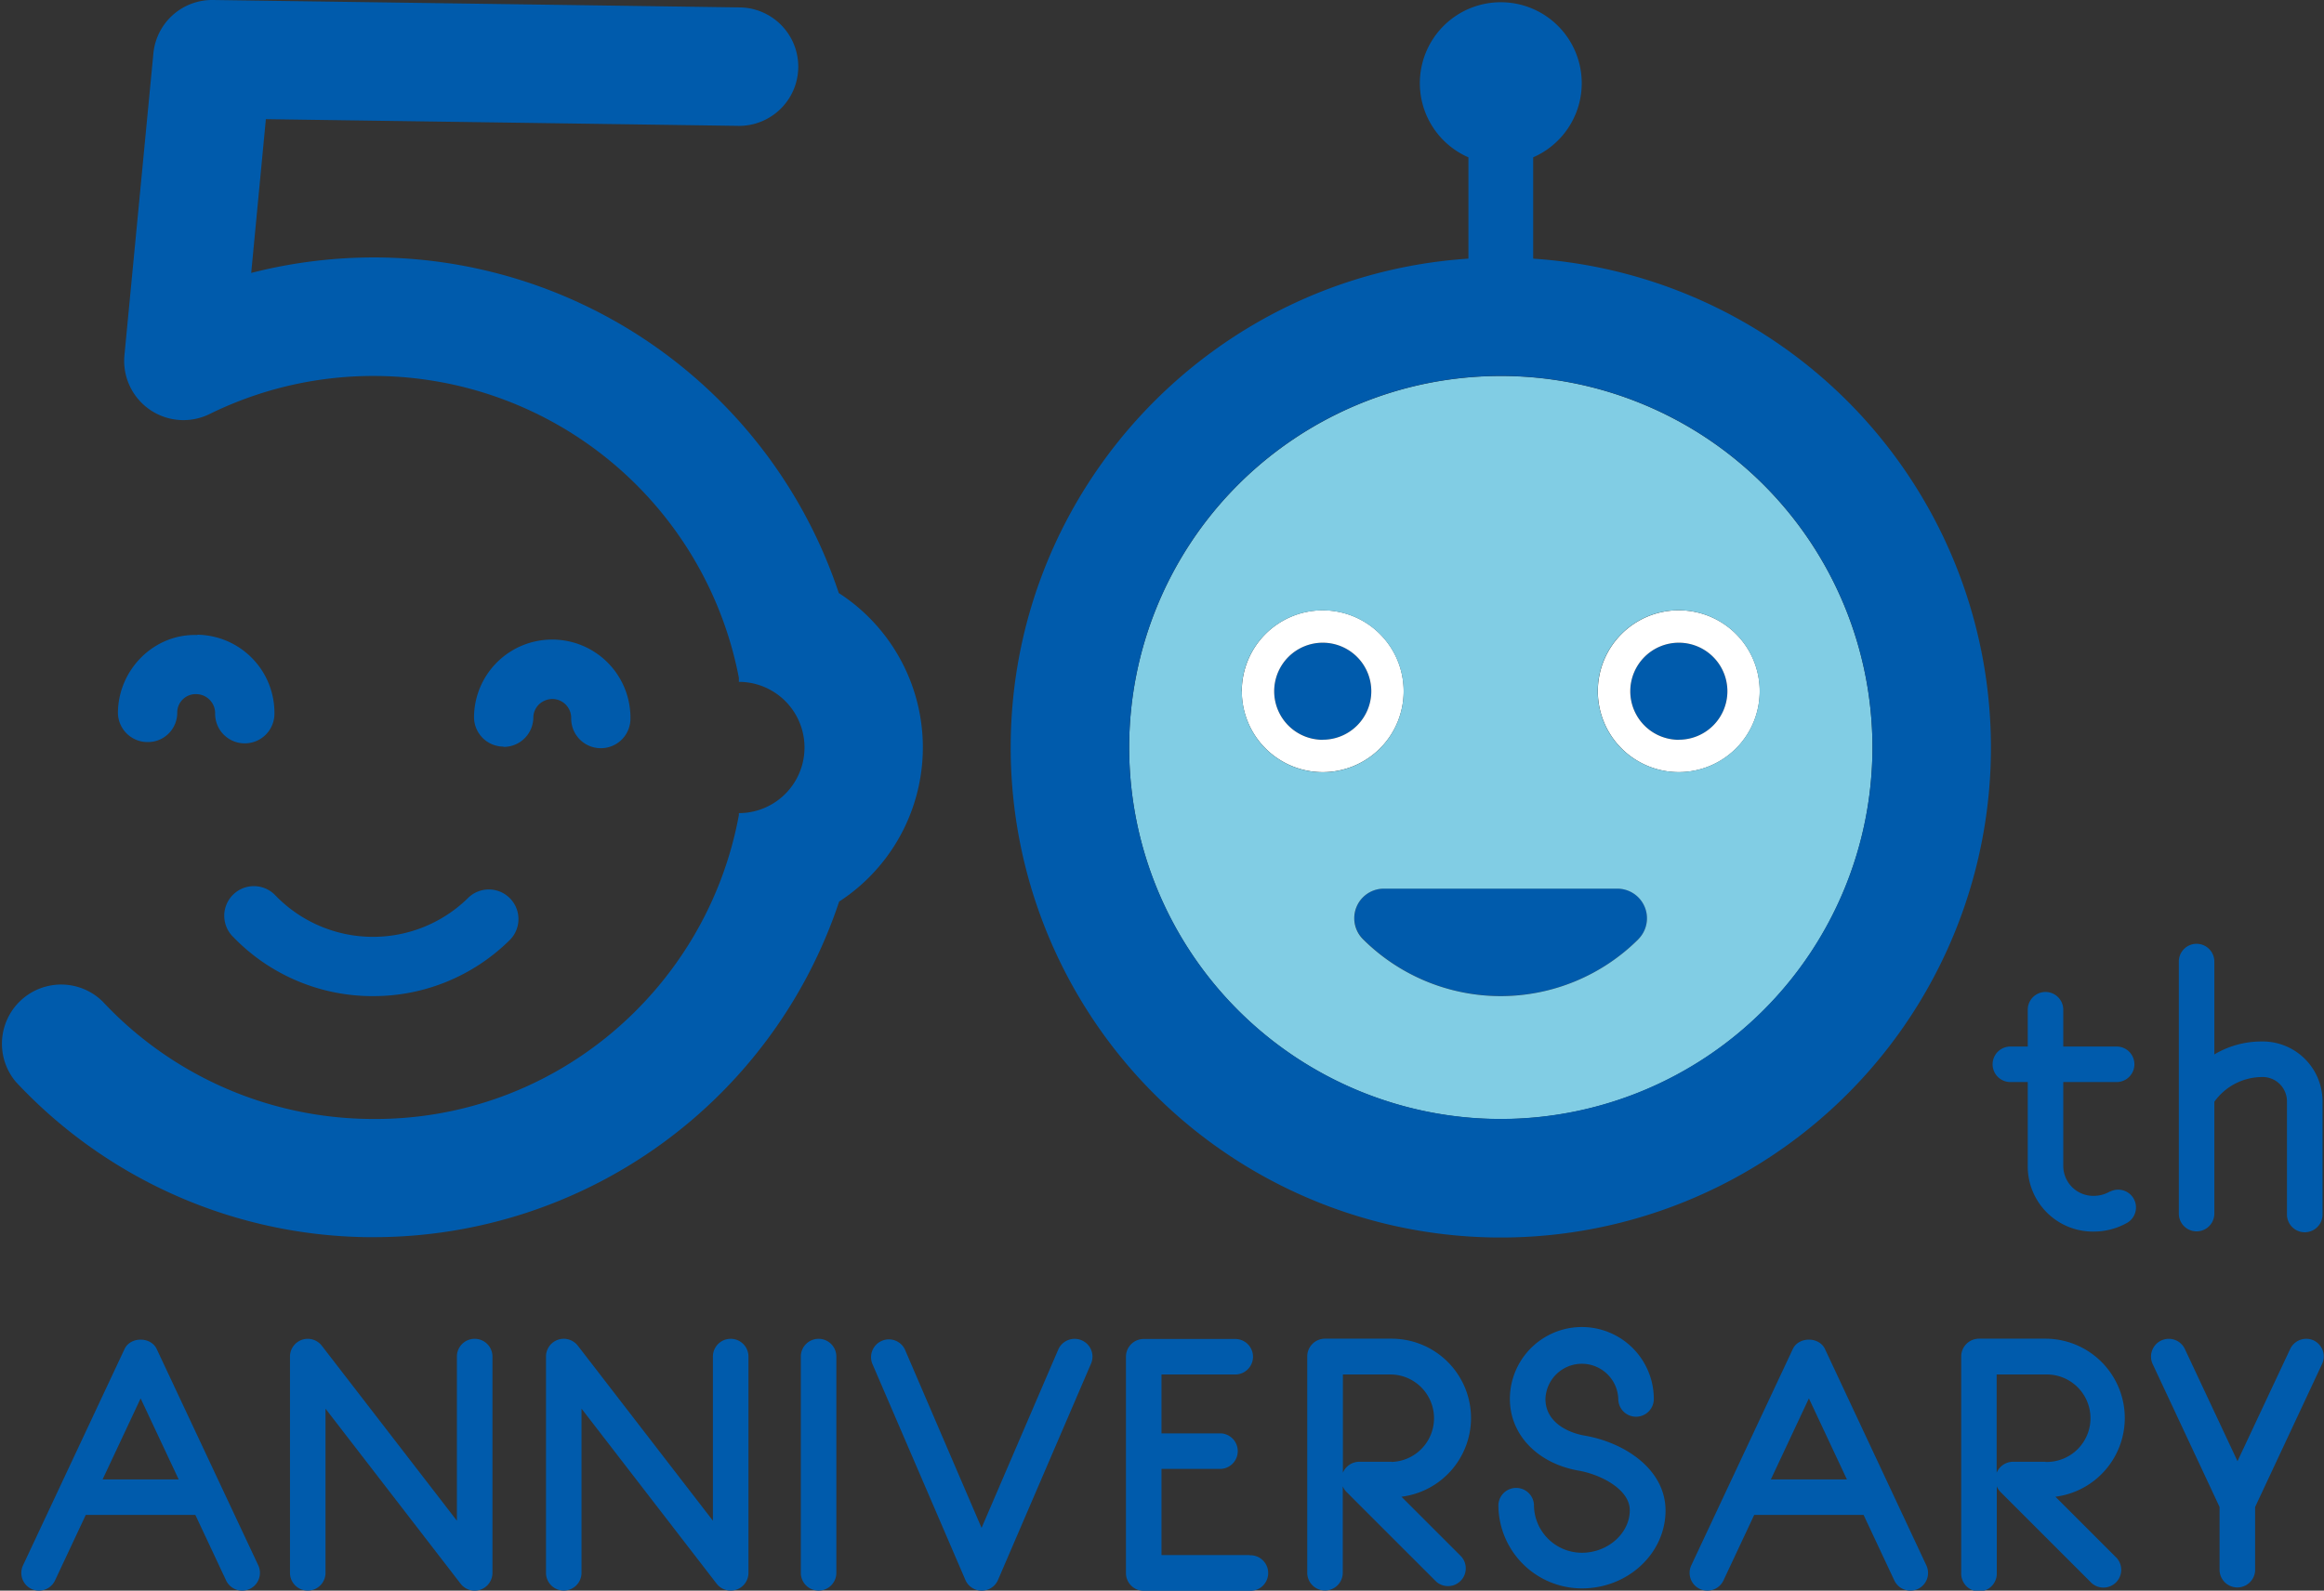 <svg xmlns="http://www.w3.org/2000/svg" viewBox="0 0 556.11 380.74"><rect x="0" y="0" width="556.11" height="380.74" fill="#333333" stroke="none"/><defs><style>.cls-1{fill:#005bac;}.cls-2{fill:#fff;}.cls-3{fill:#81cde4;}</style></defs><g id="レイヤー_2" data-name="レイヤー 2"><g id="レイヤー_2-2" data-name="レイヤー 2"><path class="cls-1" d="M37.5,322.91c-1.4-3-6.3-3-7.7,0L5.51,374.68a4.25,4.25,0,0,0,2,5.65,4.19,4.19,0,0,0,1.81.41,4.27,4.27,0,0,0,3.85-2.45l7.35-15.67H46.75l7.35,15.67a4.25,4.25,0,0,0,7.7-3.61ZM24.55,354.12l9.1-19.4,9.11,19.4Z"/><path class="cls-1" d="M258.82,320.81a4.27,4.27,0,0,0-5.59,2.22l-18.35,42.69L216.53,323a4.26,4.26,0,0,0-7.82,3.36L231,378.16a4.25,4.25,0,0,0,7.82,0l22.26-51.77A4.25,4.25,0,0,0,258.82,320.81Z"/><path class="cls-1" d="M553.67,320.86a4.26,4.26,0,0,0-5.66,2.05l-12.6,26.84-12.59-26.84a4.25,4.25,0,1,0-7.7,3.61l16,34.19v15.21a4.26,4.26,0,0,0,8.51,0V360.71l16-34.19A4.26,4.26,0,0,0,553.67,320.86Z"/><path class="cls-1" d="M436.7,322.91c-1.4-3-6.3-3-7.7,0l-24.29,51.77a4.25,4.25,0,0,0,7.7,3.61l7.35-15.67h26.18l7.35,15.67a4.27,4.27,0,0,0,3.86,2.45,4.15,4.15,0,0,0,1.8-.41,4.24,4.24,0,0,0,2-5.65Zm-12.95,31.21,9.1-19.4,9.1,19.4Z"/><path class="cls-1" d="M113.58,320.46a4.25,4.25,0,0,0-4.25,4.25V364L77,322.11a4.25,4.25,0,0,0-7.61,2.6v51.77a4.25,4.25,0,1,0,8.5,0v-39.3l32.33,41.9a4.26,4.26,0,0,0,3.36,1.66,4.39,4.39,0,0,0,1.38-.23,4.26,4.26,0,0,0,2.88-4V324.71A4.25,4.25,0,0,0,113.58,320.46Z"/><path class="cls-1" d="M174.84,320.46a4.25,4.25,0,0,0-4.25,4.25V364l-32.33-41.9a4.25,4.25,0,0,0-7.61,2.6v51.77a4.25,4.25,0,1,0,8.5,0v-39.3l32.33,41.9a4.26,4.26,0,0,0,3.36,1.66,4.39,4.39,0,0,0,1.38-.23,4.26,4.26,0,0,0,2.88-4V324.71A4.25,4.25,0,0,0,174.84,320.46Z"/><path class="cls-1" d="M195.88,320.46a4.25,4.25,0,0,0-4.25,4.25v51.77a4.25,4.25,0,1,0,8.5,0V324.71A4.25,4.25,0,0,0,195.88,320.46Z"/><path class="cls-1" d="M352,339.43a19,19,0,0,0-19-19H317.06a4.25,4.25,0,0,0-4.25,4.25v51.77a4.25,4.25,0,1,0,8.5,0V355.76a4.14,4.14,0,0,0,.93,1.39l21.43,21.43a4.25,4.25,0,0,0,6-6l-14.32-14.32A19,19,0,0,0,352,339.43Zm-19,10.46h-7.73a4.26,4.26,0,0,0-3.93,2.63h0V329H333a10.47,10.47,0,0,1,0,20.93Z"/><path class="cls-1" d="M508.44,339.43a19,19,0,0,0-19-19H473.56a4.25,4.25,0,0,0-4.26,4.25v51.77a4.26,4.26,0,1,0,8.51,0V355.76a4.27,4.27,0,0,0,.92,1.39l21.43,21.43a4.25,4.25,0,1,0,6-6l-14.32-14.32A19,19,0,0,0,508.44,339.43Zm-19,10.46h-7.73a4.26,4.26,0,0,0-3.93,2.63h0V329h11.66a10.47,10.47,0,1,1,0,20.93Z"/><path class="cls-1" d="M299,372.23H277.93V351.6h14.2a4.26,4.26,0,0,0,0-8.51h-14.2V329h17.65a4.25,4.25,0,1,0,0-8.5h-21.9a4.25,4.25,0,0,0-4.25,4.25v51.77a4.25,4.25,0,0,0,4.25,4.26H299a4.26,4.26,0,1,0,0-8.51Z"/><path class="cls-1" d="M379.25,343.64c-4.57-.79-9.44-3.51-9.44-8.78a8.72,8.72,0,0,1,17.43,0,4.25,4.25,0,1,0,8.5,0,17.22,17.22,0,0,0-34.44,0c0,8.56,6.63,15.46,16.5,17.16,5.06.88,12.19,4.39,12.19,9.47,0,5.52-5.25,10.18-11.47,10.18a11.48,11.48,0,0,1-11.46-11.47,4.26,4.26,0,0,0-8.51,0,20,20,0,0,0,20,20c11,0,20-8.38,20-18.68C398.49,351.51,388.52,345.24,379.25,343.64Z"/><path class="cls-1" d="M504.92,285.18a7.72,7.72,0,0,1-3.77,1.06,7.18,7.18,0,0,1-7.43-7.08V259h12.77a4.25,4.25,0,1,0,0-8.5H493.72v-8.81a4.25,4.25,0,1,0-8.5,0v8.81h-4.16a4.25,4.25,0,0,0,0,8.5h4.16v20.2a15.6,15.6,0,0,0,15.93,15.59,16.25,16.25,0,0,0,8-2.18,4.26,4.26,0,0,0-4.22-7.39Z"/><path class="cls-1" d="M541.14,249.29a22,22,0,0,0-11.27,3.1V230.16a4.25,4.25,0,1,0-8.5,0v60.33a4.25,4.25,0,1,0,8.5,0V263.72a14.11,14.11,0,0,1,11.27-5.92,5.83,5.83,0,0,1,6.11,5.81v26.88a4.26,4.26,0,1,0,8.51,0V263.61A14.33,14.33,0,0,0,541.14,249.29Z"/><path class="cls-1" d="M66,214.43a7.09,7.09,0,1,0-10.16,9.88A46.3,46.3,0,0,0,88.6,238.43h.68a46.29,46.29,0,0,0,32.46-13.19,7.09,7.09,0,1,0-9.88-10.16A32.46,32.46,0,0,1,66,214.43Z"/><path class="cls-1" d="M120.54,178.78a7.09,7.09,0,0,0,7.08-7,4.47,4.47,0,0,1,1.37-3.19,4.73,4.73,0,0,1,3.22-1.28,4.53,4.53,0,0,1,4.47,4.59,7.09,7.09,0,0,0,7,7.19h.1a7.08,7.08,0,0,0,7.08-7,18.72,18.72,0,0,0-18.43-19,18.69,18.69,0,0,0-19,18.44,7.07,7.07,0,0,0,7,7.18Z"/><path class="cls-1" d="M47.22,152c-10.25-.37-18.82,8.12-19,18.44a7.07,7.07,0,0,0,7,7.18,7,7,0,0,0,7.19-7,4.41,4.41,0,0,1,4.6-4.47,4.56,4.56,0,0,1,4.47,4.6,7.07,7.07,0,0,0,7,7.18h.1a7.1,7.1,0,0,0,7.09-7,18.71,18.71,0,0,0-18.44-19Z"/><path class="cls-1" d="M200.73,142A117.44,117.44,0,0,0,91.11,61.63h0a118.54,118.54,0,0,0-31,3.7l3.51-36.81,113.28,1.61h.2a14.18,14.18,0,0,0,.2-28.35L51,0a14.13,14.13,0,0,0-14.3,12.83L29.78,85A14.18,14.18,0,0,0,50.16,99.1,88.67,88.67,0,0,1,90.71,90h0a89.08,89.08,0,0,1,86.09,72.21v1a15.71,15.71,0,0,1,0,31.42v.5c-7.72,41.83-44.56,73.47-88.61,72.7h0a88.61,88.61,0,0,1-63.67-28.15A14.17,14.17,0,0,0,3.83,259a117,117,0,0,0,84,37.13H89.5A117.38,117.38,0,0,0,200.8,215.8a44,44,0,0,0-.07-73.84Z"/><circle class="cls-1" cx="316.52" cy="165.45" r="11.62"/><path class="cls-2" d="M316.53,146.08a19.37,19.37,0,1,0,19.36,19.37A19.37,19.37,0,0,0,316.53,146.08Zm0,31a11.62,11.62,0,1,1,11.61-11.61A11.61,11.61,0,0,1,316.53,177.06Z"/><circle class="cls-1" cx="401.73" cy="165.45" r="11.62"/><path class="cls-2" d="M401.73,146.08a19.37,19.37,0,1,0,19.36,19.37A19.36,19.36,0,0,0,401.73,146.08Zm0,31a11.62,11.62,0,1,1,11.62-11.61A11.61,11.61,0,0,1,401.73,177.06Z"/><path class="cls-1" d="M359.13,238.4a46.46,46.46,0,0,1-32.95-13.62,7.08,7.08,0,0,1,5-12.1h55.88a7.09,7.09,0,0,1,5,12.1A46.48,46.48,0,0,1,359.13,238.4Z"/><path class="cls-3" d="M359.13,90a88.93,88.93,0,1,0,88.93,88.93A88.93,88.93,0,0,0,359.13,90Zm-62,75.48a19.37,19.37,0,1,1,19.37,19.36A19.37,19.37,0,0,1,297.16,165.45Zm94.92,59.33a46.67,46.67,0,0,1-65.9,0,7.08,7.08,0,0,1,5-12.1h55.88a7.09,7.09,0,0,1,5,12.1Zm9.65-40a19.37,19.37,0,1,1,19.36-19.36A19.36,19.36,0,0,1,401.73,184.81Z"/><path class="cls-1" d="M366.87,61.91V37.66a19.37,19.37,0,1,0-15.49,0V61.91c-61.06,4-109.53,54.93-109.53,117a117.28,117.28,0,1,0,125-117Zm-7.74,205.92a88.93,88.93,0,1,1,88.93-88.93A89,89,0,0,1,359.13,267.83Z"/></g></g></svg>